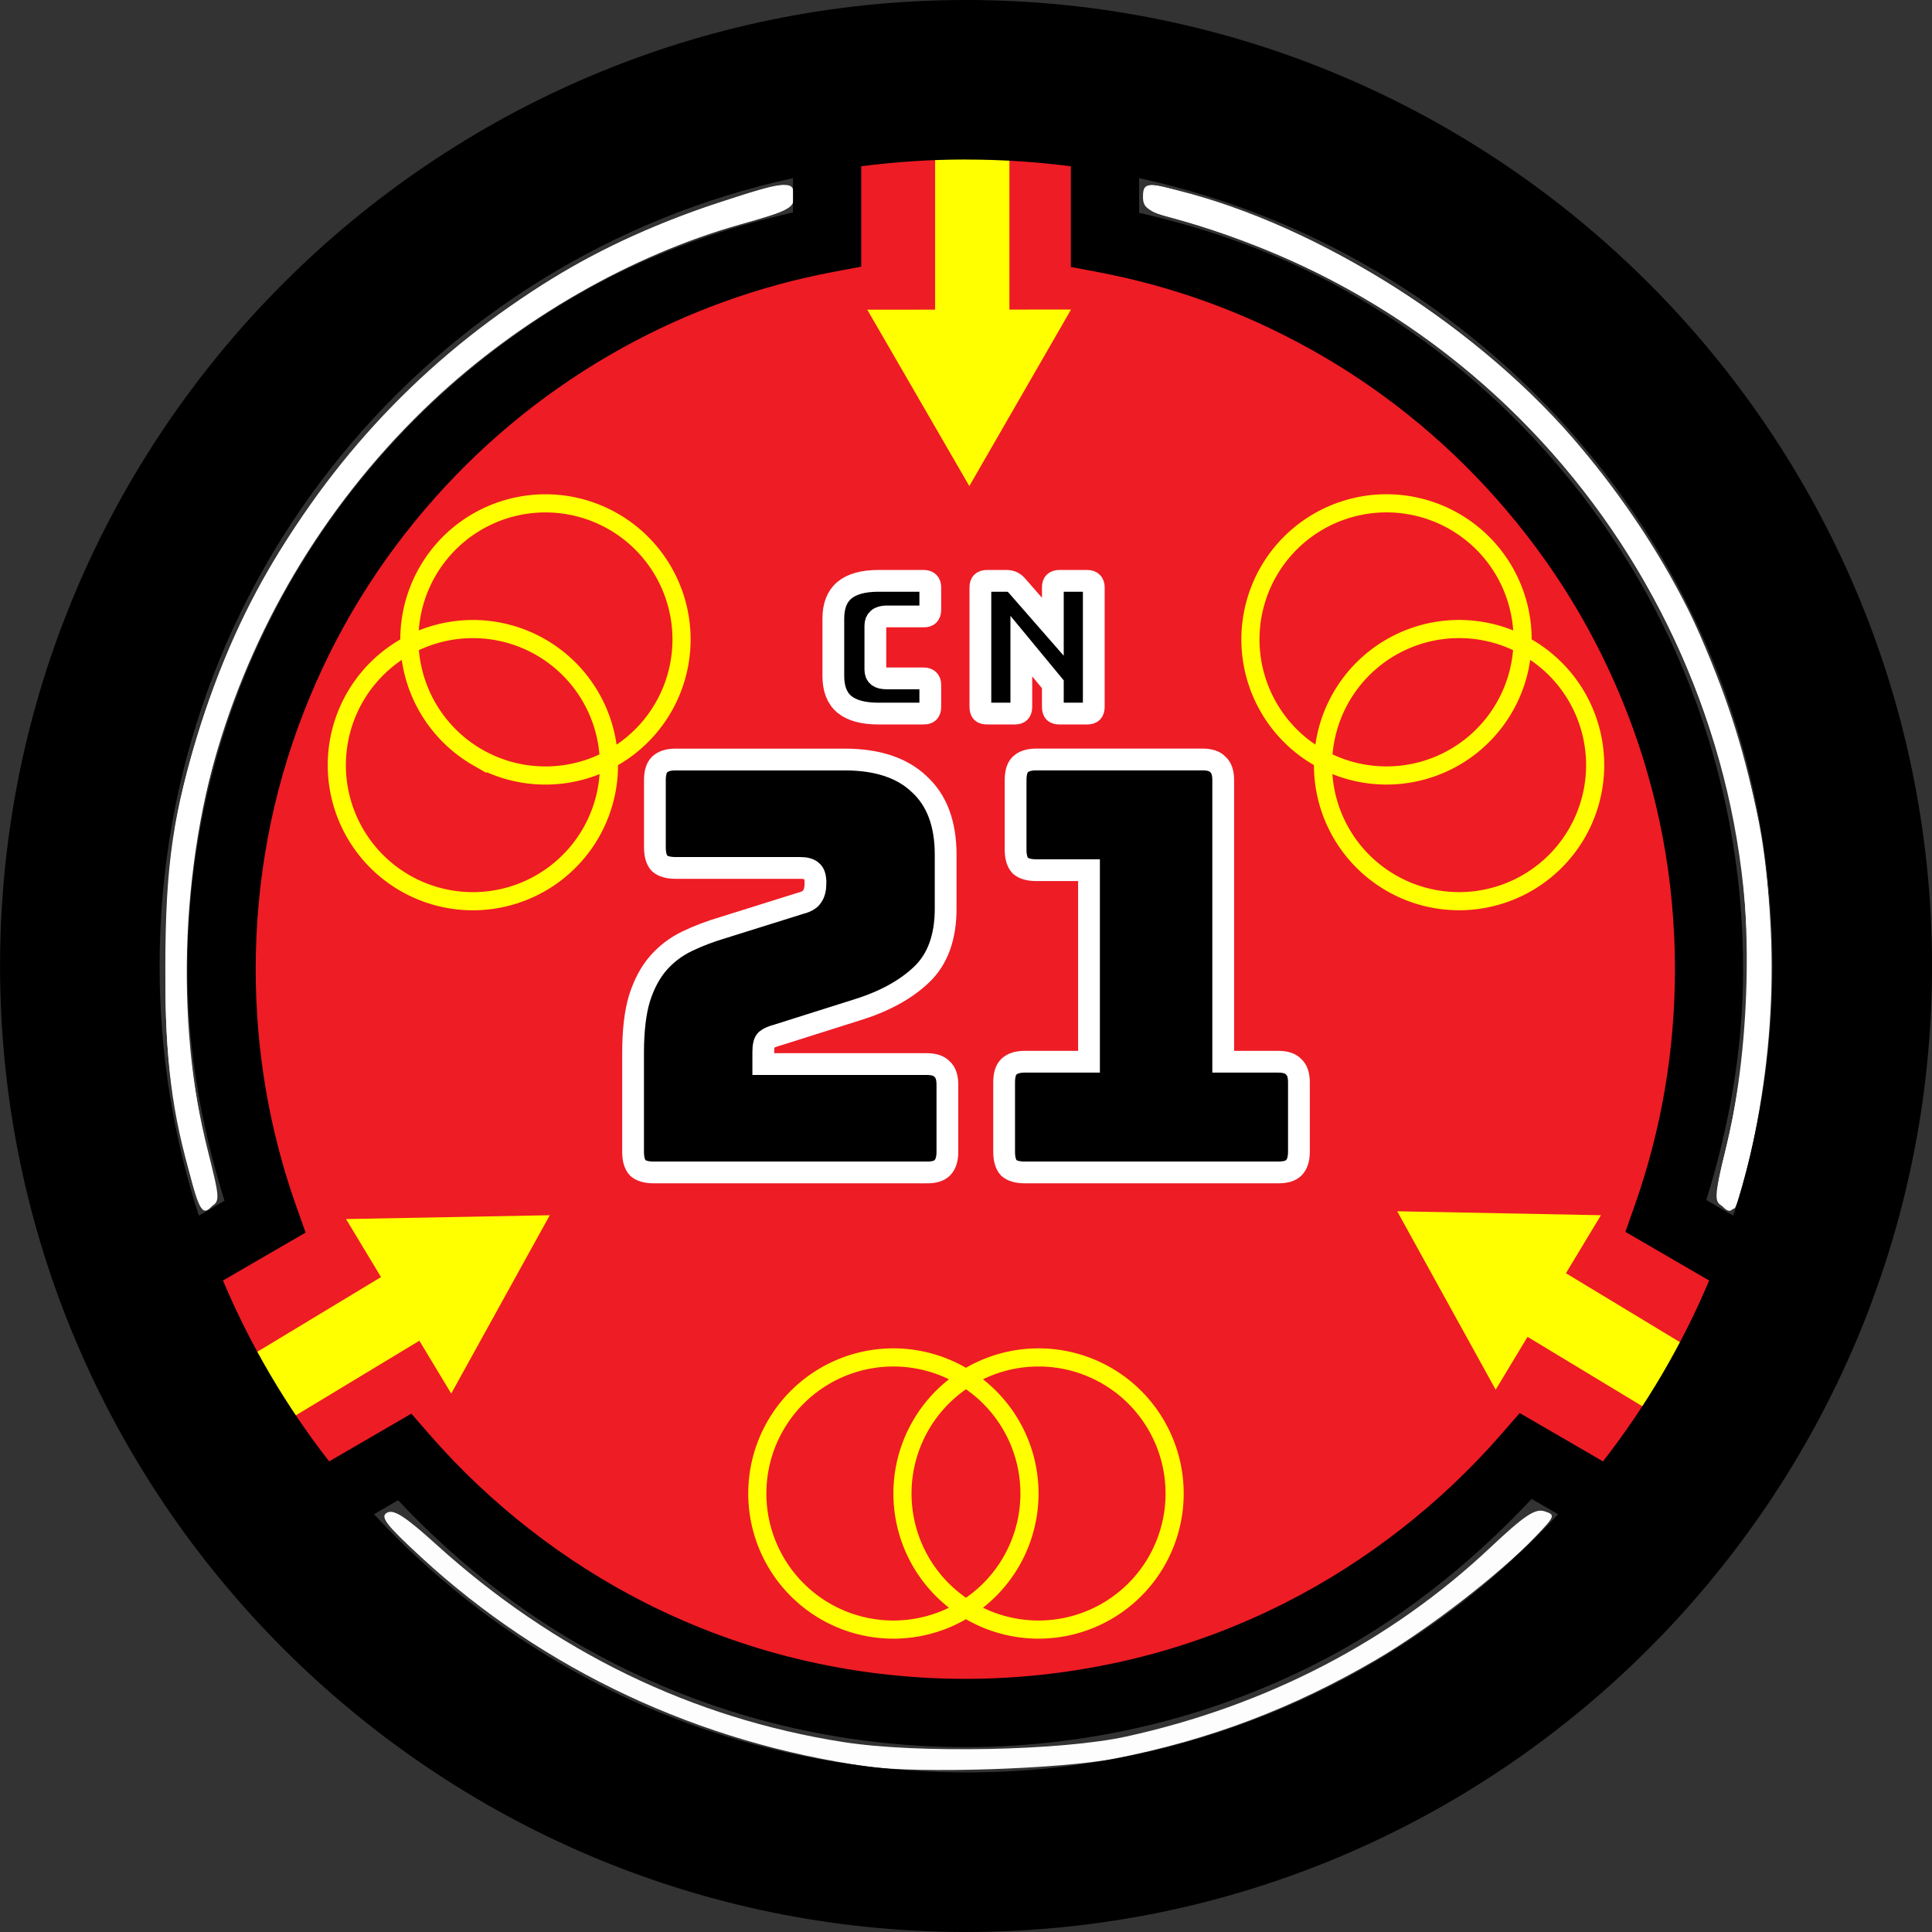 <?xml version="1.0" encoding="windows-1252"?>
<svg width="133.1mm" height="133.1mm" version="1.1" viewBox="0 0 133.1 133.1" xmlns="http://www.w3.org/2000/svg">
 <rect x="0" y="0" width="133.1" height="133.1" fill="#333333" stroke="none"/>
 <title>Site-CN-21</title>
 <g transform="translate(-57.427 -70.189)">
  <g fill="#fff" fill-opacity=".992" fill-rule="evenodd" stroke-width="5.399">
   <path transform="matrix(.265 0 0 .265 57.427 70.189)" d="m225.71 459.26c-43.865-6.088-84.333-25.036-116.19-54.403-9.14-8.425-10.776-10.552-8.914-11.593 1.738-0.973 4.768 0.979 12.765 8.221 30.82 27.914 66.482 45.225 105.89 51.405 19.138 3.001 56.728 2.26 73.592-1.45 36.423-8.013 68.678-24.753 94.504-49.047 8.956-8.425 11.722-10.278 14.175-9.499 2.898 0.92 2.777 1.25-2.459 6.697-9.413 9.794-27.708 23.926-41.177 31.808-21.703 12.7-43.491 20.953-68.007 25.758-14.071 2.758-50.792 3.961-64.18 2.103z"/>
   <path transform="matrix(.265 0 0 .265 57.427 70.189)" d="m447.25 312.99c-1.287-1.551-1.02-4.568 1.172-13.214 6.593-26.009 7.56-61.935 2.34-86.919-16.022-76.671-70.564-135.23-145.3-156.01-7.107-1.976-8.321-2.8-8.321-5.651 0-4.369 1.288-4.265 18.945 1.518 52.673 17.254 97.837 56.125 122.72 105.62 7.697 15.31 16.162 41.414 19.07 58.808 4.493 26.884 2.618 63.862-4.546 89.643-2.385 8.584-3.317 9.535-6.081 6.205z"/>
   <path transform="matrix(.265 0 0 .265 57.427 70.189)" d="m48.851 303.21c-5.142-20.694-6.402-34.082-5.587-59.392 0.593-18.416 1.579-27.262 4.346-38.981 16.976-71.892 69.498-129.31 139.16-152.13 17.674-5.79 18.945-5.89 18.945-1.496 0 2.942-1.198 3.678-9.643 5.922-62.528 16.618-115.36 66.241-136.7 128.39-12.343 35.955-14.252 79.561-5.05 115.34 1.943 7.553 2.259 10.943 1.147 12.283-2.767 3.334-3.656 2-6.621-9.935z"/>
  </g>
  <path d="m117.1 189.11c-11.8-1.638-22.399-7.055-30.861-15.771-1.756-1.809-3.291-3.289-3.411-3.289-0.12 0-1.486 0.731-3.036 1.624-1.55 0.893-2.874 1.624-2.943 1.624-0.493 0-7.519-11.899-7.519-12.734 0-0.093 1.325-0.947 2.944-1.899s2.971-1.75 3.003-1.772c0.033-0.023-0.453-1.606-1.079-3.518-1.919-5.863-2.567-10.932-2.324-18.191 0.166-4.963 0.433-7.194 1.224-10.209 3.292-12.552 9.814-22.312 20.012-29.95 5.513-4.129 14.016-7.879 20.584-9.079l2.741-0.501v-7.459l2.496-0.261c3.156-0.33 7.64-0.329 10.397 0.002l2.132 0.256v3.801c0 3.457 0.07 3.801 0.768 3.801 1.617 0 8.682 2.083 12.183 3.593 13.97 6.023 24.539 17.611 29.261 32.085 3.268 10.015 3.28 21.729 0.033 31.826-0.659 2.05-1.16 3.755-1.113 3.787 0.047 0.033 1.41 0.825 3.03 1.762s2.944 1.79 2.944 1.897c0 0.603-3.245 6.539-5.148 9.416l-2.217 3.353-6.295-3.412-2.996 3.154c-7.134 7.51-16.399 12.827-26.349 15.12-4.915 1.133-13.816 1.587-18.461 0.942z" fill="#ee1c25" fill-rule="evenodd" style="paint-order:stroke fill markers"/>
  <g fill="#ff0" fill-rule="evenodd">
   <g transform="translate(0 0)">
    <rect x="121.85" y="74.123" width="5.119" height="17.759" stroke-width=".61"/>
    <path transform="matrix(.1 0 0 .1 171.77 83.428)" d="m-405.56 80.842-70.082 121.64-70.299-121.51 70.19-0.063z" stroke-width="1.758"/>
   </g>
   <g transform="rotate(121.16 47.715 189.57)">
    <rect x="-40.228" y="87.93" width="5.119" height="17.759" stroke-width=".61"/>
    <path transform="matrix(.1 0 0 .1 9.699 97.235)" d="m-405.56 80.842-70.082 121.64-70.299-121.51 70.19-0.063z" stroke-width="1.758"/>
   </g>
   <g transform="matrix(.517 .856 .856 -.517 14.313 247.06)">
    <rect x="-40.228" y="87.93" width="5.119" height="17.759" stroke-width=".61"/>
    <path transform="matrix(.1 0 0 .1 9.699 97.235)" d="m-405.56 80.842-70.082 121.64-70.299-121.51 70.19-0.063z" stroke-width="1.758"/>
   </g>
  </g>
  <g fill="none" stroke="#ff0" stroke-width="1.25">
   <path d="m138.35 173.08a9.375 9.375 0 0 1-9.375 9.375 9.375 9.375 0 0 1-9.375-9.375 9.375 9.375 0 0 1 9.375-9.375 9.375 9.375 0 0 1 9.375 9.375zm-10 0a9.375 9.375 0 0 1-9.375 9.375 9.375 9.375 0 0 1-9.375-9.375 9.375 9.375 0 0 1 9.375-9.375 9.375 9.375 0 0 1 9.375 9.375z"/>
   <path d="m148.26 106.12a9.375 9.375 60 0 1 12.806 3.432 9.375 9.375 60 0 1-3.432 12.806 9.375 9.375 60 0 1-12.806-3.432 9.375 9.375 60 0 1 3.432-12.806zm5 8.66a9.375 9.375 60 0 1 12.806 3.432 9.375 9.375 60 0 1-3.432 12.806 9.375 9.375 60 0 1-12.806-3.432 9.375 9.375 60 0 1 3.432-12.806z"/>
   <path d="m85.318 131.02a9.375 9.375 30 0 1-3.432-12.806 9.375 9.375 30 0 1 12.806-3.432 9.375 9.375 30 0 1 3.432 12.806 9.375 9.375 30 0 1-12.806 3.432zm5-8.66a9.375 9.375 30 0 1-3.432-12.806 9.375 9.375 30 0 1 12.806-3.432 9.375 9.375 30 0 1 3.432 12.806 9.375 9.375 30 0 1-12.806 3.432z"/>
  </g>
  <g fill="#fff" fill-rule="evenodd">
   <path transform="matrix(.265 0 0 .265 57.427 70.189)" d="m50.054 307.59c-5.393-18.159-7.106-31.761-7.073-56.164 0.036-26.881 2.018-40.256 9.413-63.52 10.294-32.383 26.231-58.143 51.799-83.724 25.935-25.948 50.557-41.143 84.038-51.863 16.763-5.367 18.197-5.46 18.197-1.18 0 2.935-1.482 3.702-13.912 7.196-28.433 7.992-57.39 24.621-80.1 45.998-53.428 50.295-75.885 125.41-58.321 195.08 3.089 12.252 3.124 12.963 0.709 14.255-2.192 1.173-2.845 0.338-4.752-6.083z" style="paint-order:stroke fill markers"/>
   <path transform="matrix(.265 0 0 .265 57.427 70.189)" d="m447.66 313.49c-2.059-1.153-1.96-2.596 1.024-14.942 21.983-90.932-21.986-185.35-105.96-227.53-11.27-5.661-27.293-11.687-38.799-14.591-5.148-1.299-6.071-2.085-6.071-5.162 0-3.35 0.357-3.552 4.643-2.618 36.573 7.972 79.524 34.289 106.28 65.122 44.961 51.807 61.742 120.07 46.044 187.29-1.604 6.868-3.36 12.762-3.902 13.097-0.542 0.335-2.012 0.035-3.265-0.666z" style="paint-order:stroke fill markers"/>
  </g>
  <path d="m123.98 70.189c-36.689 0-66.549 29.86-66.549 66.549s29.86 66.549 66.549 66.549c36.689 0 66.549-29.86 66.549-66.549s-29.86-66.549-66.549-66.549zm0 10.992c2.449 0 4.859 0.159 7.222 0.464v6.934l1.911 0.363c5.085 0.966 9.95 2.727 14.496 5.248v-0.003c4.839 2.684 9.164 6.15 12.856 10.299 3.901 4.385 6.946 9.358 9.055 14.797v3e-3h3e-3c2.187 5.635 3.295 11.573 3.295 17.678 0 5.595-0.933 11.053-2.767 16.256l-0.646 1.835 5.771 3.351c-1.896 4.488-4.366 8.671-7.315 12.462l-5.737-3.329-1.275 1.461c-4.151 4.765-9.285 8.778-14.875 11.606l-3e-3 3e-3c-3.347 1.696-6.891 3.002-10.53 3.875-3.748 0.901-7.622 1.365-11.514 1.365-3.887 0-7.76-0.459-11.498-1.359h-3e-3c-3.638-0.874-7.175-2.178-10.525-3.869-5.584-2.822-10.718-6.822-14.861-11.578l-1.274-1.463-5.663 3.289c-2.95-3.791-5.419-7.973-7.315-12.462l5.693-3.304-0.653-1.838c-1.847-5.215-2.785-10.693-2.785-16.301 0-6.112 1.107-12.057 3.301-17.698h0.003v-3e-3c2.115-5.452 5.165-10.426 9.08-14.818 3.704-4.155 8.035-7.612 12.889-10.297 4.552-2.514 9.43-4.267 14.529-5.227l1.914-0.362v-6.917c2.364-0.305 4.774-0.464 7.223-0.464zm-11.922 1.28v2.365c-4.885 1.109-9.613 2.779-14.016 5.211l-0.003 0.003c-5.314 2.939-10.069 6.733-14.123 11.281-4.282 4.804-7.635 10.272-9.953 16.246-2.404 6.182-3.623 12.717-3.623 19.399 0 5.461 0.946 10.797 2.555 15.945l-1.769 1.027c-1.753-5.413-2.704-11.192-2.704-17.199 0-26.654 18.643-48.84 43.635-54.277zm23.844 0c24.992 5.437 43.635 27.624 43.635 54.277 0 6.008-0.95 11.787-2.704 17.2l-1.855-1.077c1.597-5.133 2.537-10.449 2.537-15.896 0-6.675-1.217-13.203-3.613-19.377v-3e-3c-2.311-5.96-5.658-11.426-9.925-16.223-4.04-4.541-8.787-8.343-14.088-11.283-4.397-2.438-9.112-4.115-13.986-5.23zm27.045 90.992 1.818 1.055c-10.138 10.946-24.641 17.787-40.785 17.787-16.143 0-30.647-6.841-40.785-17.787l1.658-0.963c4.293 4.578 9.364 8.459 14.928 11.27v3e-3c3.669 1.853 7.548 3.284 11.545 4.244 4.103 0.988 8.344 1.488 12.6 1.488 4.264 0 8.504-0.509 12.611-1.496 3.997-0.96 7.882-2.391 11.555-4.252 5.564-2.815 10.562-6.771 14.855-11.348z" color="#000000" color-rendering="auto" dominant-baseline="auto" image-rendering="auto" shape-rendering="auto" solid-color="#000000" style="font-feature-settings:normal;font-variant-alternates:normal;font-variant-caps:normal;font-variant-ligatures:normal;font-variant-numeric:normal;font-variant-position:normal;isolation:auto;mix-blend-mode:normal;paint-order:markers stroke fill;shape-padding:0;text-decoration-color:#000000;text-decoration-line:none;text-decoration-style:solid;text-indent:0;text-orientation:mixed;text-transform:none;white-space:normal"/>
  <path d="m121.27 150.96h-18.807q-0.751 0-1.106-0.316-0.316-0.356-0.316-1.106v-6.796q0-2.292 0.435-3.753 0.474-1.501 1.304-2.45 0.83-0.948 1.976-1.501 1.146-0.553 2.489-0.948l5.295-1.659q0.632-0.158 0.83-0.474 0.237-0.316 0.237-0.948 0-0.593-0.237-0.79-0.237-0.237-0.83-0.237h-8.574q-0.751 0-1.106-0.316-0.316-0.356-0.316-1.106v-4.623q0-0.751 0.316-1.067 0.356-0.356 1.106-0.356h11.656q3.358 0 5.136 1.699 1.817 1.659 1.817 4.86v3.714q0 2.963-1.659 4.544t-4.504 2.45l-5.373 1.699q-0.593 0.158-0.83 0.356-0.198 0.198-0.198 0.83v0.83h11.261q0.751 0 1.067 0.356 0.356 0.316 0.356 1.067v4.623q0 0.751-0.356 1.106-0.316 0.316-1.067 0.316zm24.22 0h-17.464q-0.751 0-1.106-0.316-0.316-0.356-0.316-1.106v-4.781q0-0.751 0.316-1.067 0.356-0.356 1.106-0.356h4.425v-13.197h-3.635q-0.751 0-1.106-0.316-0.316-0.356-0.316-1.106v-4.781q0-0.751 0.316-1.067 0.356-0.356 1.106-0.356h11.458q0.751 0 1.067 0.356 0.356 0.316 0.356 1.067v19.4h3.793q0.751 0 1.067 0.356 0.356 0.316 0.356 1.067v4.781q0 0.751-0.356 1.106-0.316 0.316-1.067 0.316z" stroke="#fff" stroke-width="1.5" aria-label="21"/>
  <path d="m121.06 119.35h-3.099c-1.058 0-1.846-0.212-2.362-0.635-0.508-0.423-0.762-1.075-0.762-1.956v-3.95c0-0.881 0.254-1.532 0.762-1.956 0.516-0.432 1.304-0.648 2.362-0.648h3.099c0.161 0 0.275 0.038 0.343 0.114 0.076 0.068 0.114 0.182 0.114 0.343v1.537c0 0.161-0.038 0.279-0.114 0.356-0.068 0.068-0.182 0.102-0.343 0.102h-2.553c-0.262 0-0.457 0.055-0.584 0.165-0.127 0.102-0.191 0.258-0.191 0.47v3.023c0 0.212 0.064 0.368 0.191 0.47 0.127 0.093 0.322 0.14 0.584 0.14h2.553c0.161 0 0.275 0.038 0.343 0.114 0.076 0.068 0.114 0.182 0.114 0.343v1.511c0 0.161-0.038 0.279-0.114 0.356-0.068 0.068-0.182 0.102-0.343 0.102zm6.271 0h-1.905c-0.161 0-0.279-0.034-0.356-0.102-0.068-0.076-0.102-0.195-0.102-0.356v-8.23c0-0.161 0.034-0.275 0.102-0.343 0.076-0.076 0.195-0.114 0.356-0.114h1.321c0.161 0 0.296 0.025 0.406 0.076 0.119 0.051 0.233 0.14 0.343 0.267l2.464 2.819v-2.705c0-0.161 0.034-0.275 0.102-0.343 0.076-0.076 0.195-0.114 0.356-0.114h1.905c0.161 0 0.275 0.038 0.343 0.114 0.076 0.068 0.114 0.182 0.114 0.343v8.23c0 0.161-0.038 0.279-0.114 0.356-0.068 0.068-0.182 0.102-0.343 0.102h-1.905c-0.161 0-0.279-0.034-0.356-0.102-0.068-0.076-0.102-0.195-0.102-0.356v-1.562l-2.172-2.629v4.191c0 0.161-0.038 0.279-0.114 0.356-0.068 0.068-0.182 0.102-0.343 0.102z" stroke="#fff" stroke-width="1.5" style="paint-order:stroke fill markers;white-space:pre" aria-label="CN"/>
 </g>
</svg>